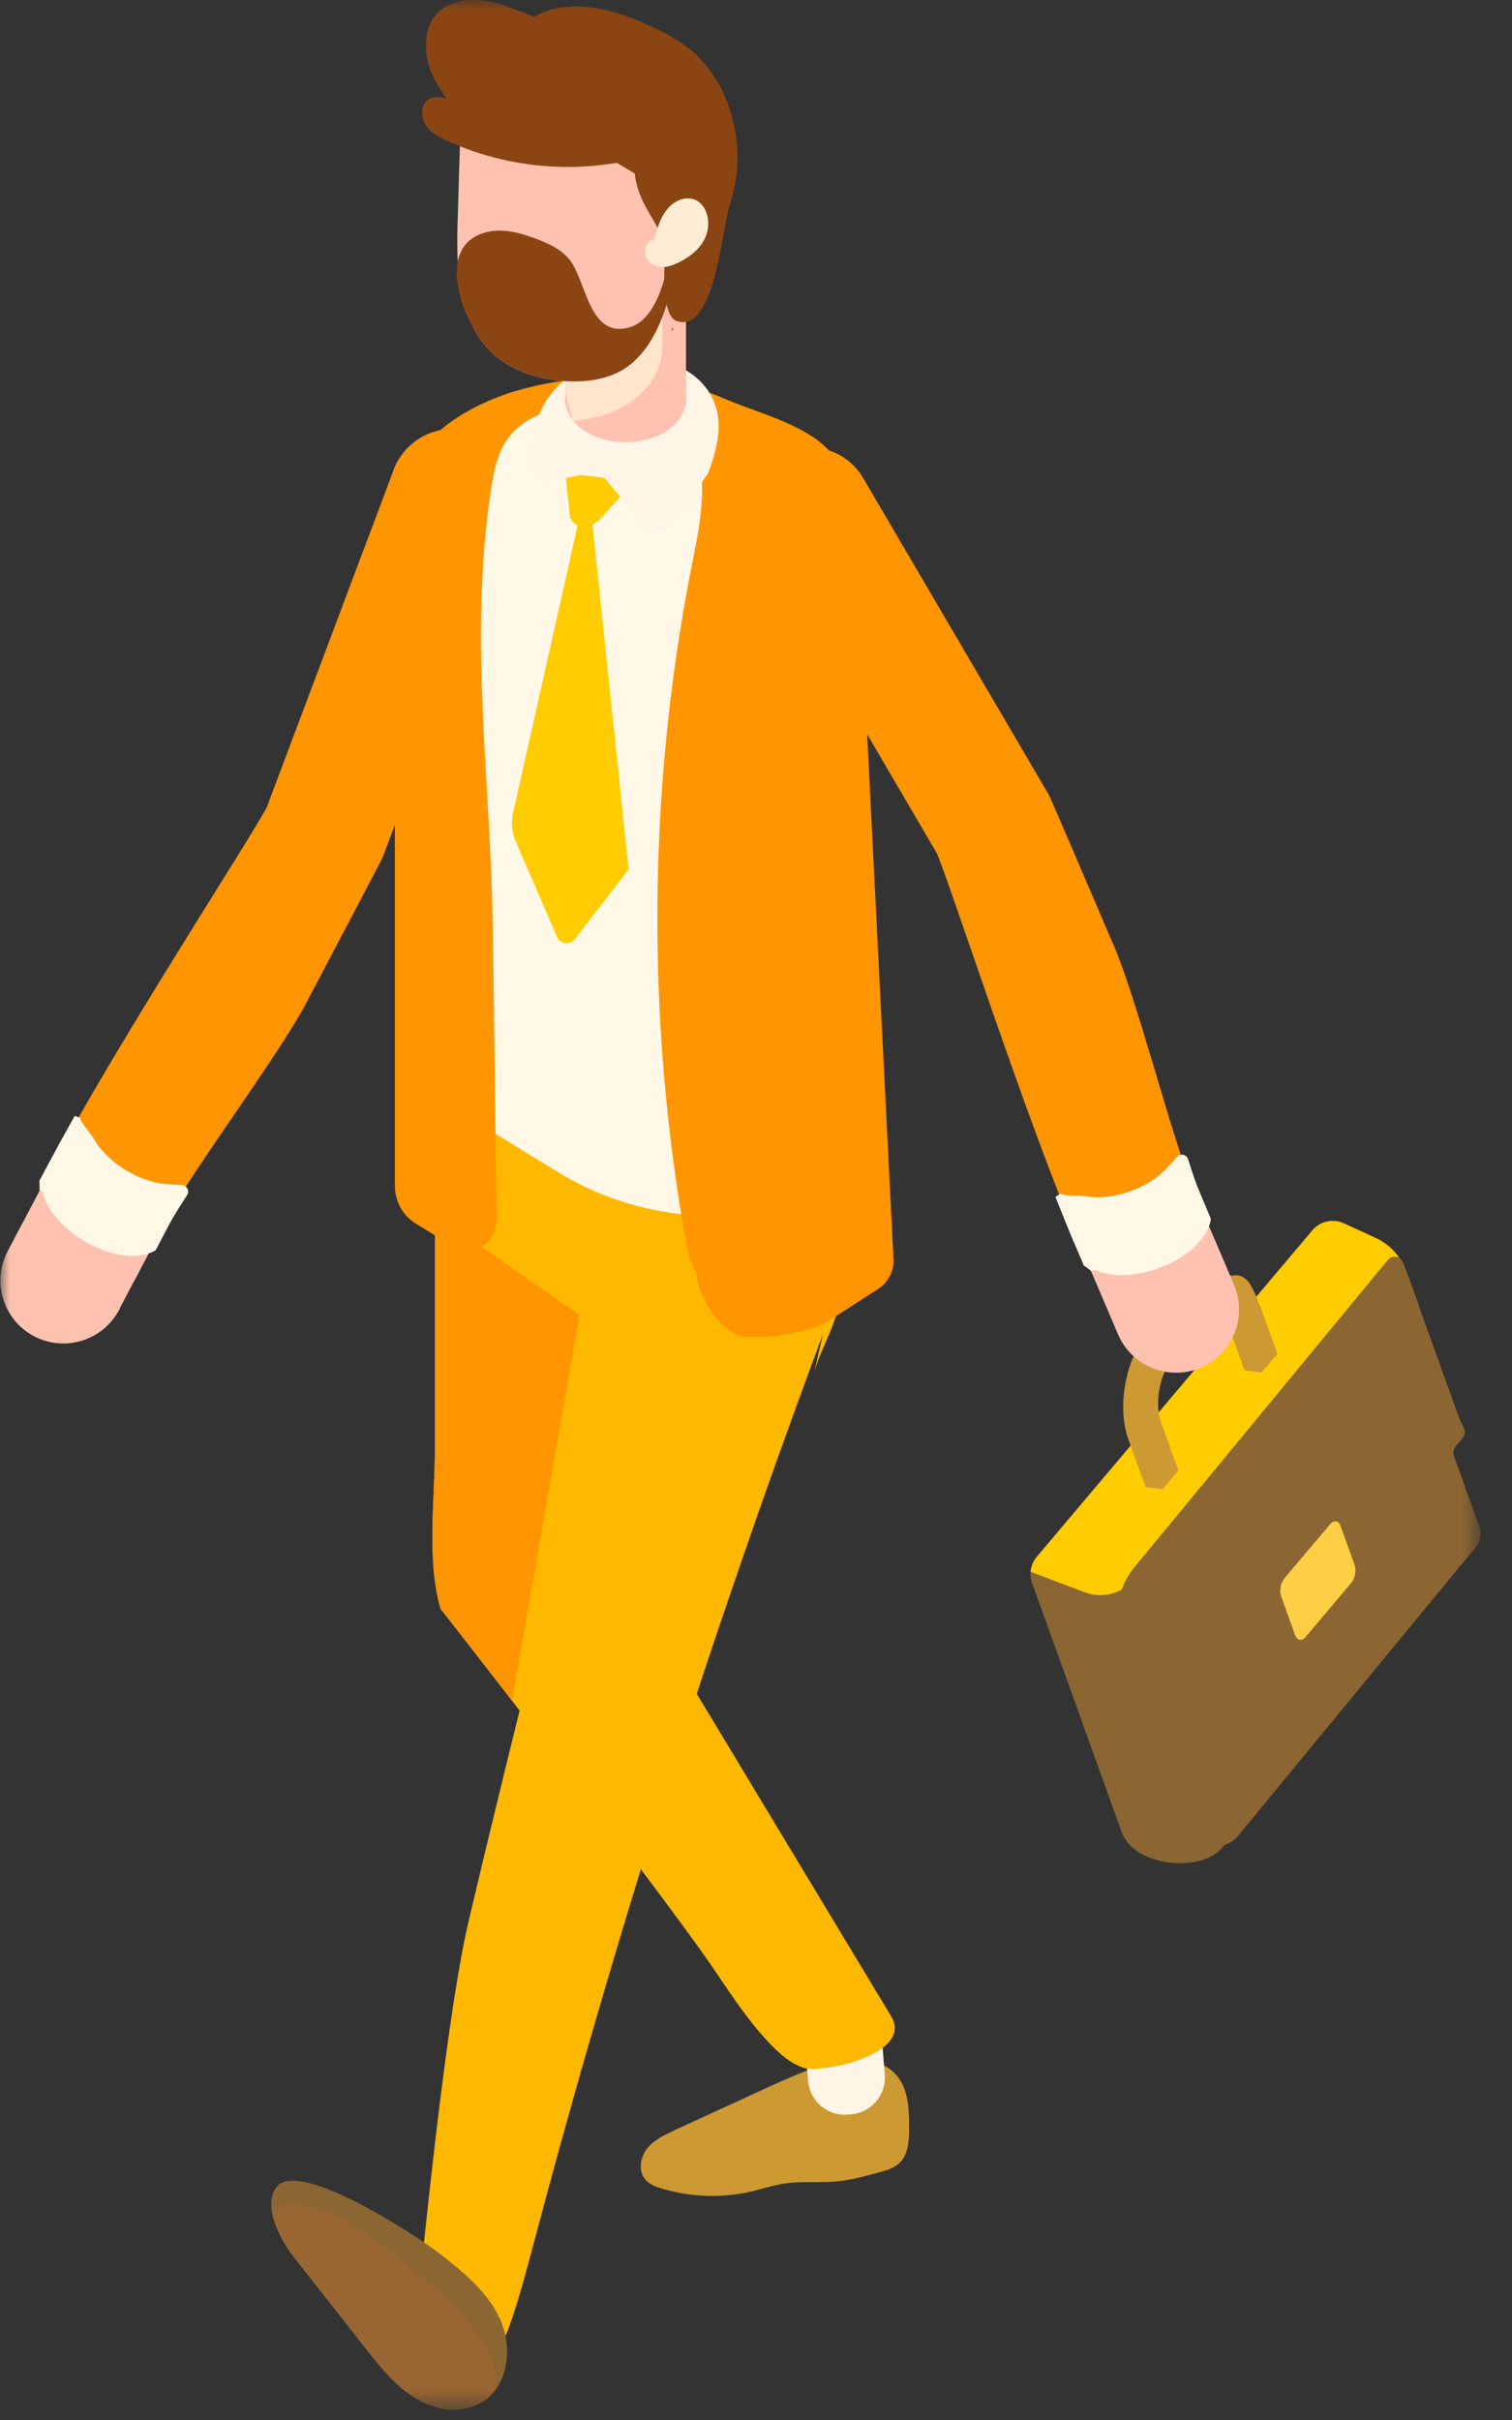 <svg width="75" height="120" viewBox="0 0 75 120" fill="none" xmlns="http://www.w3.org/2000/svg">
<rect x="0" y="0" width="75" height="120" fill="#333333" stroke="none"/>
<mask id="mask0_10134_690" style="mask-type:luminance" maskUnits="userSpaceOnUse" x="0" y="0" width="74" height="120">
<path d="M73.438 0H0V119.474H73.438V0Z" fill="white"/>
</mask>
<g mask="url(#mask0_10134_690)">
<path d="M43.24 102.288C43.934 102.278 44.539 102.823 44.817 103.468C45.084 104.112 45.094 104.826 45.094 105.521C45.094 106.126 45.065 106.81 44.638 107.236C44.36 107.514 43.964 107.623 43.577 107.732C42.863 107.921 42.149 108.119 41.405 108.178C40.572 108.248 39.729 108.149 38.896 108.278C38.37 108.357 37.855 108.526 37.339 108.654C35.871 109.002 34.314 108.962 32.866 108.535C32.539 108.446 32.212 108.317 31.994 108.059C31.646 107.623 31.765 106.949 32.112 106.522C32.46 106.096 32.995 105.848 33.501 105.61C35.028 104.906 36.556 104.212 38.083 103.507C39.58 102.823 41.127 102.119 42.774 102.079C43.299 102.069 43.993 102.307 43.944 102.833L43.24 102.288Z" fill="#CC9933"/>
<path d="M42.208 104.847L42.06 104.859C41.052 104.941 40.164 104.188 40.083 103.179L39.832 100.095C39.75 99.087 40.503 98.2 41.512 98.118L41.66 98.106C42.668 98.024 43.555 98.777 43.637 99.785L43.888 102.87C43.97 103.878 43.216 104.765 42.208 104.847Z" fill="#FFF5E6"/>
<path d="M39.819 102.516C39.204 102.317 38.708 101.861 38.252 101.405C37.191 100.304 36.338 99.025 35.485 97.755C33.868 95.355 28.87 88.82 25.399 84.337C23.366 81.709 21.858 79.785 21.858 79.785C21.154 77.425 21.571 74.38 21.571 71.921V49.379L29.713 45.065L30.149 45.213C30 46.661 29.842 48.109 29.753 49.557C29.564 52.512 29.852 55.438 30.11 58.373C30.268 60.278 30.427 62.301 30.705 64.304L30.625 64.274L31.944 79.646C31.944 79.646 44.192 99.967 44.202 99.977C45.343 101.861 40.751 102.843 39.809 102.526L39.819 102.516Z" fill="#FFB800"/>
<path d="M40.394 68.013C40.879 66.317 42.417 64.314 41.117 63.114C40.493 62.539 39.531 62.598 38.688 62.687C36.704 62.906 34.721 63.124 32.737 63.342C32.202 63.401 31.617 63.481 31.22 63.838C30.823 64.195 30.684 64.74 30.565 65.256C27.828 76.909 25.984 83.653 23.236 95.306C22.284 99.362 21.322 108.357 20.896 112.502C20.787 113.564 19.855 114.754 20.549 115.567C21.521 116.717 24.575 113.861 24.565 115.369C24.565 118.522 26.063 112.79 26.45 111.332C30.496 96.049 35.296 80.975 40.82 66.159L40.394 68.013Z" fill="#FFB800"/>
<path d="M24.823 114.912C24.823 114.912 24.774 114.893 24.754 114.883C24.754 114.883 24.754 114.883 24.754 114.873L24.833 114.922L24.823 114.912Z" fill="#8B6633"/>
<path d="M13.468 109.478C13.537 110.251 13.993 111.183 14.588 111.937C15.779 113.445 16.969 114.962 18.159 116.479C19.051 117.61 19.984 118.78 21.382 119.286C21.769 119.425 22.175 119.504 22.592 119.484C23.494 119.445 24.139 119.078 24.555 118.532C25.26 117.61 25.319 116.192 24.843 115.081C24.823 115.021 24.794 114.962 24.764 114.902C24.476 114.764 24.278 114.674 24.159 114.625C24.387 114.724 24.754 114.883 24.754 114.883C24.099 113.554 22.889 112.592 21.719 111.679C21.481 111.501 20.936 111.114 20.232 110.668C18.119 109.319 14.579 107.385 13.726 108.436C13.498 108.704 13.428 109.071 13.468 109.498V109.478Z" fill="#8B6633"/>
<path d="M13.468 109.478C13.537 110.251 13.993 111.183 14.588 111.937C15.779 113.445 16.969 114.962 18.159 116.479C19.051 117.61 19.984 118.78 21.382 119.286C21.769 119.425 22.175 119.504 22.592 119.484C23.494 119.445 24.139 119.078 24.555 118.532C24.575 118.403 24.595 118.274 24.595 118.145C24.595 117.342 24.258 116.598 23.802 115.924C23.683 115.745 23.564 115.587 23.435 115.428C22.463 114.208 21.263 113.197 20.053 112.215C19.845 112.056 19.646 111.898 19.438 111.729C18.486 110.975 17.524 110.212 16.393 109.745C15.471 109.369 14.42 109.23 13.478 109.488L13.468 109.478Z" fill="#996633"/>
<path d="M28.741 65.207L25.399 84.327C23.366 81.699 21.858 79.775 21.858 79.775C21.154 77.415 21.571 74.37 21.571 71.911V60.198L28.741 65.216V65.207Z" fill="#FF9500"/>
<path d="M30.565 65.256L21.768 54.496L43.468 57.282L36.694 69.749L30.565 65.256Z" fill="#FFB800"/>
<path d="M6.426 63.947C6.625 63.57 6.882 63.094 7.17 62.549C6.882 63.094 6.635 63.57 6.426 63.947Z" fill="#FFECD2"/>
<path d="M2.281 58.492C2.281 58.492 2.252 58.473 2.242 58.463C2.143 58.641 2.053 58.82 1.954 58.998C2.172 58.582 2.4 58.155 2.629 57.719C5.753 51.808 12.447 41.544 13.23 40.036L19.468 23.454C19.994 21.808 21.749 20.896 23.395 21.412C25.042 21.937 25.954 23.692 25.439 25.339L19.111 42.169C19.062 42.327 18.992 42.486 18.923 42.635C18.665 43.14 17.048 46.215 15.174 49.765C13.815 52.344 9.462 58.155 8.252 60.446C7.994 60.932 7.756 61.388 7.528 61.815C7.26 61.954 6.913 62.033 6.496 62.023C5.029 61.993 3.253 60.922 2.549 59.633C2.311 59.207 2.232 58.82 2.262 58.483L2.281 58.492Z" fill="#FF9500"/>
<path d="M1.964 58.522C1.924 58.859 2.34 59.226 2.569 59.653C3.283 60.942 5.048 62.013 6.516 62.043C6.932 62.043 7.279 61.973 7.547 61.835C7.428 62.063 7.309 62.291 7.2 62.499C7.2 62.519 7.18 62.539 7.17 62.549C6.883 63.094 6.635 63.57 6.426 63.947C6.387 64.026 6.347 64.106 6.307 64.175C6.258 64.274 6.208 64.364 6.169 64.443C6.149 64.493 6.119 64.532 6.099 64.572C6.089 64.602 6.069 64.621 6.059 64.651C6.059 64.671 6.04 64.681 6.03 64.701C6.02 64.721 6.01 64.74 6 64.76C5.99 64.78 5.98 64.8 5.97 64.82C5.96 64.84 5.95 64.859 5.94 64.879C5.94 64.879 5.94 64.879 5.94 64.889C5.931 64.919 5.921 64.939 5.911 64.949C5.107 66.476 3.213 67.061 1.686 66.258C1.636 66.228 1.577 66.198 1.527 66.169C0.119 65.316 -0.397 63.501 0.387 62.033C0.664 61.497 0.972 60.922 1.299 60.307C1.607 59.722 1.934 59.097 2.271 58.463C2.281 58.463 1.974 58.512 1.983 58.522H1.964Z" fill="#FFC2B0"/>
<path d="M3.709 55.329L3.62 55.487C3.164 56.301 2.777 57.005 2.45 57.62L1.964 58.532V59.018L2.113 59.097C2.162 59.316 2.252 59.544 2.371 59.772C2.747 60.446 3.392 61.061 4.146 61.517C4.9 61.974 5.742 62.261 6.516 62.271C6.962 62.271 7.339 62.202 7.657 62.033L7.716 62.003L8.47 60.575C8.569 60.377 8.906 59.841 9.283 59.256C9.412 59.058 9.283 58.79 9.045 58.77C8.767 58.75 8.509 58.721 8.4 58.721C7.002 58.691 5.316 57.669 4.642 56.45C4.493 56.182 3.987 55.656 3.967 55.418C3.938 55.408 3.918 55.398 3.888 55.398L3.719 55.339L3.709 55.329Z" fill="#FFF8E6"/>
<path d="M20.925 26.132V52.988C20.925 53.603 21.243 54.169 21.768 54.496L27.649 58.106C30.436 59.821 33.679 60.535 36.882 60.208C38.003 60.089 39.124 59.851 40.205 59.464L43.467 57.283L41.692 27.848C41.643 26.598 41.147 25.428 40.304 24.535C39.986 24.188 39.62 23.881 39.193 23.633L37.071 22.294L36.486 21.917C34.889 20.797 31.785 19.646 28.988 19.309C28.433 19.24 27.907 19.2 27.401 19.2C26.281 19.2 25.279 19.378 24.565 19.805C22.314 21.114 20.915 23.524 20.915 26.132H20.925Z" fill="#FFF8E6"/>
<g opacity="0.59">
<path d="M41.693 27.838C41.683 27.53 41.643 27.233 41.583 26.945C40.393 25.934 39.243 24.962 38.192 26.172C37.458 27.015 36.972 28.969 36.506 29.98C36.526 30.03 36.535 30.069 36.555 30.119C37.061 31.567 37.755 33.957 37.359 35.425C37.071 36.476 36.268 37.329 36.05 38.4C35.603 40.661 38.003 46.314 37.765 48.615C37.636 49.924 36.684 50.985 36.079 52.155C34.8 54.694 35.325 57.798 36.883 60.208C38.003 60.089 39.124 59.851 40.205 59.464L43.468 57.283L41.693 27.848V27.838Z" fill="#FFECD2"/>
</g>
<path d="M42.586 27.818C42.586 27.719 42.566 27.63 42.566 27.53H42.625C42.625 27.53 42.586 25.904 42.586 25.894C42.536 24.545 42.001 23.266 41.088 22.304C39.858 21.005 37.518 20.459 35.901 19.755C30.496 17.385 19.587 18.922 19.587 26.132V58.8C19.587 59.573 19.984 60.288 20.639 60.684L22.543 61.854C22.929 62.092 23.415 62.112 23.802 61.884C24.338 61.577 24.645 61.031 24.635 60.416C24.576 55.656 24.506 50.896 24.447 46.126C24.348 38.757 23.237 31.656 24.348 24.327C24.457 23.583 24.596 22.82 24.943 22.145C26.133 19.835 29.901 19.755 32.123 20.251C32.946 20.43 33.531 20.797 33.948 21.273L32.242 20.777C33.025 21.035 33.759 21.401 34.364 21.897C35.138 23.435 34.791 25.696 34.414 27.54C32.123 38.816 32.014 50.539 34.077 61.864C34.146 62.271 34.305 62.717 34.523 63.094C34.582 63.59 34.721 64.066 34.959 64.502C35.435 65.385 36.001 66 36.784 66.287C37.339 66.287 37.885 66.287 38.43 66.258C39.273 66.119 40.136 65.93 40.8 65.692L43.557 63.917C44.063 63.59 44.351 63.025 44.321 62.43C44.034 56.826 42.586 27.818 42.586 27.808V27.818Z" fill="#FF9500"/>
<path d="M29.395 25.983L28.76 25.577L25.438 40.364C25.348 40.82 25.398 41.286 25.576 41.702L27.629 46.453C27.798 46.83 28.274 46.879 28.532 46.542L31.18 43.111L29.385 26.003L29.395 25.983Z" fill="#FFCC00"/>
<path d="M28.046 23.474L28.274 25.636C28.493 26.261 29.296 26.291 29.812 25.686L31.478 23.851L28.056 23.474H28.046Z" fill="#FFCC00"/>
<path d="M35.088 23.553C35.306 23.018 35.474 22.463 35.574 21.907C36.605 16.373 26.42 16.086 26.42 22.334V23.306C26.42 23.692 26.717 23.99 27.045 23.921L29.693 23.355L31.894 25.973C32.212 26.499 32.856 26.539 33.223 26.053C33.779 25.309 34.423 24.426 35.078 23.544L35.088 23.553Z" fill="#FFF5E6"/>
<path d="M31.934 12.734C31.934 12.734 31.953 12.744 31.963 12.754C31.973 12.714 31.973 12.654 31.973 12.615C31.973 12.654 31.963 12.694 31.934 12.734Z" fill="#CC9933"/>
<path d="M68.073 61.309C68.886 61.676 69.511 62.36 69.808 63.203L72.347 70.254C72.496 70.671 72.833 70.969 72.555 71.306L72.02 71.941L73.369 75.669C73.507 76.046 73.428 76.463 73.17 76.77C73.17 76.77 60.655 91.597 60.625 91.626C59.554 92.896 56.251 92.549 55.646 90.863L51.194 78.496C51.124 78.307 51.104 78.119 51.124 77.931C51.144 77.663 51.253 77.405 51.422 77.197L65.098 61.002C65.484 60.545 66.119 60.407 66.655 60.654L68.073 61.299V61.309Z" fill="#8B6633"/>
<path d="M69.749 63.025L70.394 64.81L56.103 78.486C55.488 79.071 54.596 79.259 53.792 78.952L51.124 77.94C51.144 77.673 51.253 77.415 51.422 77.207L65.098 61.011C65.485 60.555 66.12 60.416 66.655 60.664L68.242 61.388C68.946 61.706 69.481 62.301 69.739 63.025H69.749Z" fill="#FFCC00"/>
<path d="M72.238 71.683C72.516 71.355 72.595 70.899 72.446 70.502L69.6 62.608C69.481 62.291 69.065 62.212 68.846 62.469L56.281 77.702C55.458 78.674 55.22 80.023 55.646 81.223L59.028 90.615C59.395 91.626 60.714 91.864 61.408 91.041L72.952 77.018C73.299 76.612 73.428 75.858 73.25 75.352L72.129 72.238C72.06 72.049 72.099 71.831 72.228 71.683H72.238Z" fill="#8B6633"/>
<path d="M67.031 78.486L64.76 81.174C64.572 81.392 64.344 81.352 64.245 81.084L63.55 79.16C63.451 78.892 63.521 78.496 63.709 78.268L65.98 75.58C66.169 75.362 66.397 75.402 66.496 75.669L67.19 77.593C67.289 77.861 67.22 78.258 67.031 78.486Z" fill="#FECF44"/>
<path d="M62.489 64.76C62.112 63.719 61.825 63.104 61.081 63.263C60.456 62.965 59.276 63.332 58.612 64.116L56.916 66.119C55.815 67.418 55.398 69.778 55.974 71.385L56.827 73.745L57.669 73.845L58.453 72.922L57.6 70.562C57.253 69.59 57.511 68.152 58.175 67.359L59.871 65.355C60.05 65.147 60.238 65.008 60.427 64.929C60.615 65.068 60.774 65.286 60.883 65.593L61.736 67.954L62.579 68.053L63.362 67.131L62.509 64.77L62.489 64.76Z" fill="#CC9933"/>
<path d="M60.764 62.678C60.596 62.281 60.387 61.785 60.139 61.22C60.377 61.785 60.596 62.281 60.764 62.678Z" fill="#FFECD2"/>
<path d="M53.921 62.459C53.921 62.459 53.891 62.459 53.871 62.469C53.95 62.658 54.03 62.846 54.109 63.025C53.921 62.588 53.732 62.142 53.534 61.686C50.906 55.537 47.147 43.874 46.473 42.317L37.517 27.025C36.565 25.577 36.962 23.643 38.41 22.691C39.858 21.739 41.792 22.135 42.744 23.583L51.838 39.094C51.927 39.233 52.017 39.392 52.086 39.54C52.324 40.056 53.683 43.249 55.269 46.939C56.42 49.616 58.195 56.658 59.217 59.038C59.435 59.544 59.633 60.02 59.822 60.466C59.762 60.764 59.603 61.081 59.336 61.398C58.383 62.519 56.44 63.223 54.992 62.965C54.516 62.876 54.159 62.697 53.911 62.459H53.921Z" fill="#FF9500"/>
<path d="M53.742 62.737C53.98 62.975 54.525 62.886 55.001 62.975C56.449 63.233 58.393 62.539 59.345 61.408C59.613 61.091 59.772 60.773 59.831 60.476C59.93 60.714 60.029 60.952 60.129 61.17C60.129 61.19 60.148 61.21 60.148 61.22C60.386 61.785 60.605 62.281 60.773 62.678C60.813 62.767 60.843 62.846 60.872 62.916C60.912 63.015 60.952 63.114 60.991 63.193C61.011 63.243 61.031 63.283 61.051 63.322C61.061 63.352 61.071 63.382 61.081 63.402C61.081 63.421 61.1 63.441 61.1 63.451C61.1 63.471 61.12 63.501 61.13 63.521C61.13 63.54 61.15 63.56 61.16 63.58C61.16 63.6 61.18 63.62 61.18 63.64V63.65C61.19 63.679 61.2 63.699 61.21 63.709C61.894 65.296 61.15 67.13 59.563 67.815C59.504 67.835 59.444 67.864 59.395 67.884C57.848 68.44 56.112 67.696 55.458 66.168C55.219 65.613 54.962 65.008 54.694 64.374C54.436 63.769 54.158 63.114 53.871 62.459C53.891 62.459 53.722 62.717 53.732 62.717L53.742 62.737Z" fill="#FFC2B0"/>
<path d="M52.353 59.355L52.423 59.524C52.77 60.397 53.067 61.141 53.345 61.775L53.752 62.727L54.129 63.025L54.277 62.955C54.476 63.055 54.714 63.124 54.962 63.174C55.725 63.312 56.608 63.193 57.441 62.896C58.264 62.598 59.028 62.122 59.524 61.537C59.811 61.2 59.99 60.853 60.059 60.496V60.426L59.434 58.939C59.345 58.74 59.137 58.136 58.929 57.471C58.849 57.243 58.562 57.184 58.403 57.352C58.205 57.56 58.036 57.739 57.957 57.828C57.054 58.899 55.2 59.564 53.821 59.316C53.524 59.266 52.8 59.316 52.591 59.187C52.572 59.197 52.542 59.217 52.522 59.236L52.373 59.336L52.353 59.355Z" fill="#FFF8E6"/>
<path d="M34.027 19.775V13.349C34.027 12.555 33.709 11.831 33.214 11.296C32.926 10.978 32.559 10.73 32.152 10.562C31.825 10.443 31.488 10.373 31.131 10.354C30.962 10.354 30.794 10.364 30.635 10.373C29.971 10.453 29.376 10.77 28.919 11.226C28.374 11.772 28.037 12.516 28.037 13.349V19.775V20.093H28.067C28.275 21.144 29.495 21.927 31.032 21.927C32.569 21.927 33.789 21.144 33.997 20.093H34.027V19.775Z" fill="#FFC2B0"/>
<g style="mix-blend-mode:multiply">
<path d="M28.393 20.866C30.883 20.737 32.856 19.15 32.856 17.226V11.048C32.311 10.869 31.716 10.79 31.081 10.79H30.922C30.803 10.79 30.684 10.8 30.575 10.81H30.466C30.188 10.86 29.911 10.949 29.663 11.088C29.544 11.137 29.445 11.207 29.336 11.286C29.286 11.326 29.246 11.355 29.197 11.395C29.078 11.504 28.979 11.603 28.869 11.722C28.364 12.297 28.056 13.091 28.056 13.964V19.488L28.403 20.866H28.393Z" fill="#FFE5CC"/>
</g>
<path d="M22.691 12.615C22.751 14.231 23.029 15.828 23.971 17.018C25.012 18.347 26.698 18.863 28.295 18.912C29.177 18.932 30.09 18.803 30.873 18.347C32.351 17.464 33.035 15.56 33.412 13.765C33.551 13.081 33.65 12.387 33.69 11.693C33.719 10.909 33.67 10.106 33.462 9.352C33.015 7.716 31.875 6.357 30.516 5.504C29.157 4.651 27.591 4.264 26.034 4.086C25.28 3.987 24.467 3.967 23.782 4.364C23.336 4.612 22.979 5.098 22.87 5.623C22.82 5.812 22.82 6.01 22.85 6.198C22.8 7.666 22.751 9.134 22.711 10.602C22.691 11.266 22.672 11.941 22.691 12.615Z" fill="#FFC2B0"/>
<path d="M33.282 11.415C33.282 11.415 33.302 11.425 33.312 11.435C33.312 11.395 33.312 11.336 33.312 11.296C33.312 11.336 33.312 11.375 33.273 11.415H33.282Z" fill="#8B4513"/>
<path d="M33.283 11.415C33.283 11.415 33.214 11.375 33.174 11.355C33.075 11.306 32.946 11.256 32.876 11.355C32.827 11.415 32.906 11.494 32.966 11.504L32.737 11.742C32.956 11.802 33.204 11.643 33.283 11.415Z" fill="#8B4513"/>
<path d="M22.79 12.655C22.324 13.973 23.157 15.997 23.97 17.018C25.012 18.347 26.698 18.863 28.294 18.912C29.177 18.932 30.089 18.803 30.873 18.347C32.35 17.464 33.035 15.56 33.412 13.765C33.55 13.081 33.65 12.387 33.689 11.693C33.57 11.593 33.441 11.514 33.303 11.445C33.273 12.883 32.777 15.798 31.22 16.235C29.306 16.77 29.117 14.221 28.374 13.051C27.977 12.436 27.312 12.119 26.678 11.871C25.845 11.554 24.942 11.296 24.089 11.524C23.385 11.712 22.979 12.129 22.79 12.664V12.655Z" fill="#8B4513"/>
<path d="M33.282 16.393C33.282 16.393 33.351 16.294 33.391 16.245C33.391 16.284 33.391 16.314 33.391 16.354L33.273 16.393H33.282Z" fill="#8B4513"/>
<path d="M21.084 5.078C21.332 4.77 21.818 4.78 22.145 4.899C21.659 4.175 21.183 3.402 21.133 2.459C21.014 0.089 23.067 -0.308 24.753 0.188C25.348 0.367 25.914 0.615 26.499 0.833C26.767 0.684 27.034 0.555 27.322 0.476C28.958 0.03 30.674 0.565 32.231 1.279C32.905 1.587 33.57 1.934 34.165 2.4C36.347 4.116 37.15 7.557 36.158 10.264C35.732 12.178 35.295 16.522 33.57 15.917C32.648 15.6 33.034 12.357 33.005 12.238C32.648 10.919 31.656 10.185 31.487 8.608L30.595 8.073C27.748 8.559 24.793 8.182 22.135 6.962C21.768 6.793 21.401 6.605 21.153 6.258C20.915 5.921 20.846 5.385 21.104 5.068L21.084 5.078Z" fill="#8B4513"/>
<path d="M32.45 11.881C32.133 11.901 31.915 12.327 32.014 12.664C32.113 13.002 32.44 13.21 32.758 13.24C33.075 13.269 33.392 13.15 33.69 13.002C34.245 12.724 34.781 12.307 35.019 11.693C35.257 11.078 35.108 10.245 34.562 9.947C34.047 9.659 33.392 9.957 33.035 10.453C32.668 10.939 32.529 11.583 32.401 12.198L32.46 11.891L32.45 11.881Z" fill="#FFECD2"/>
</g>
</svg>
